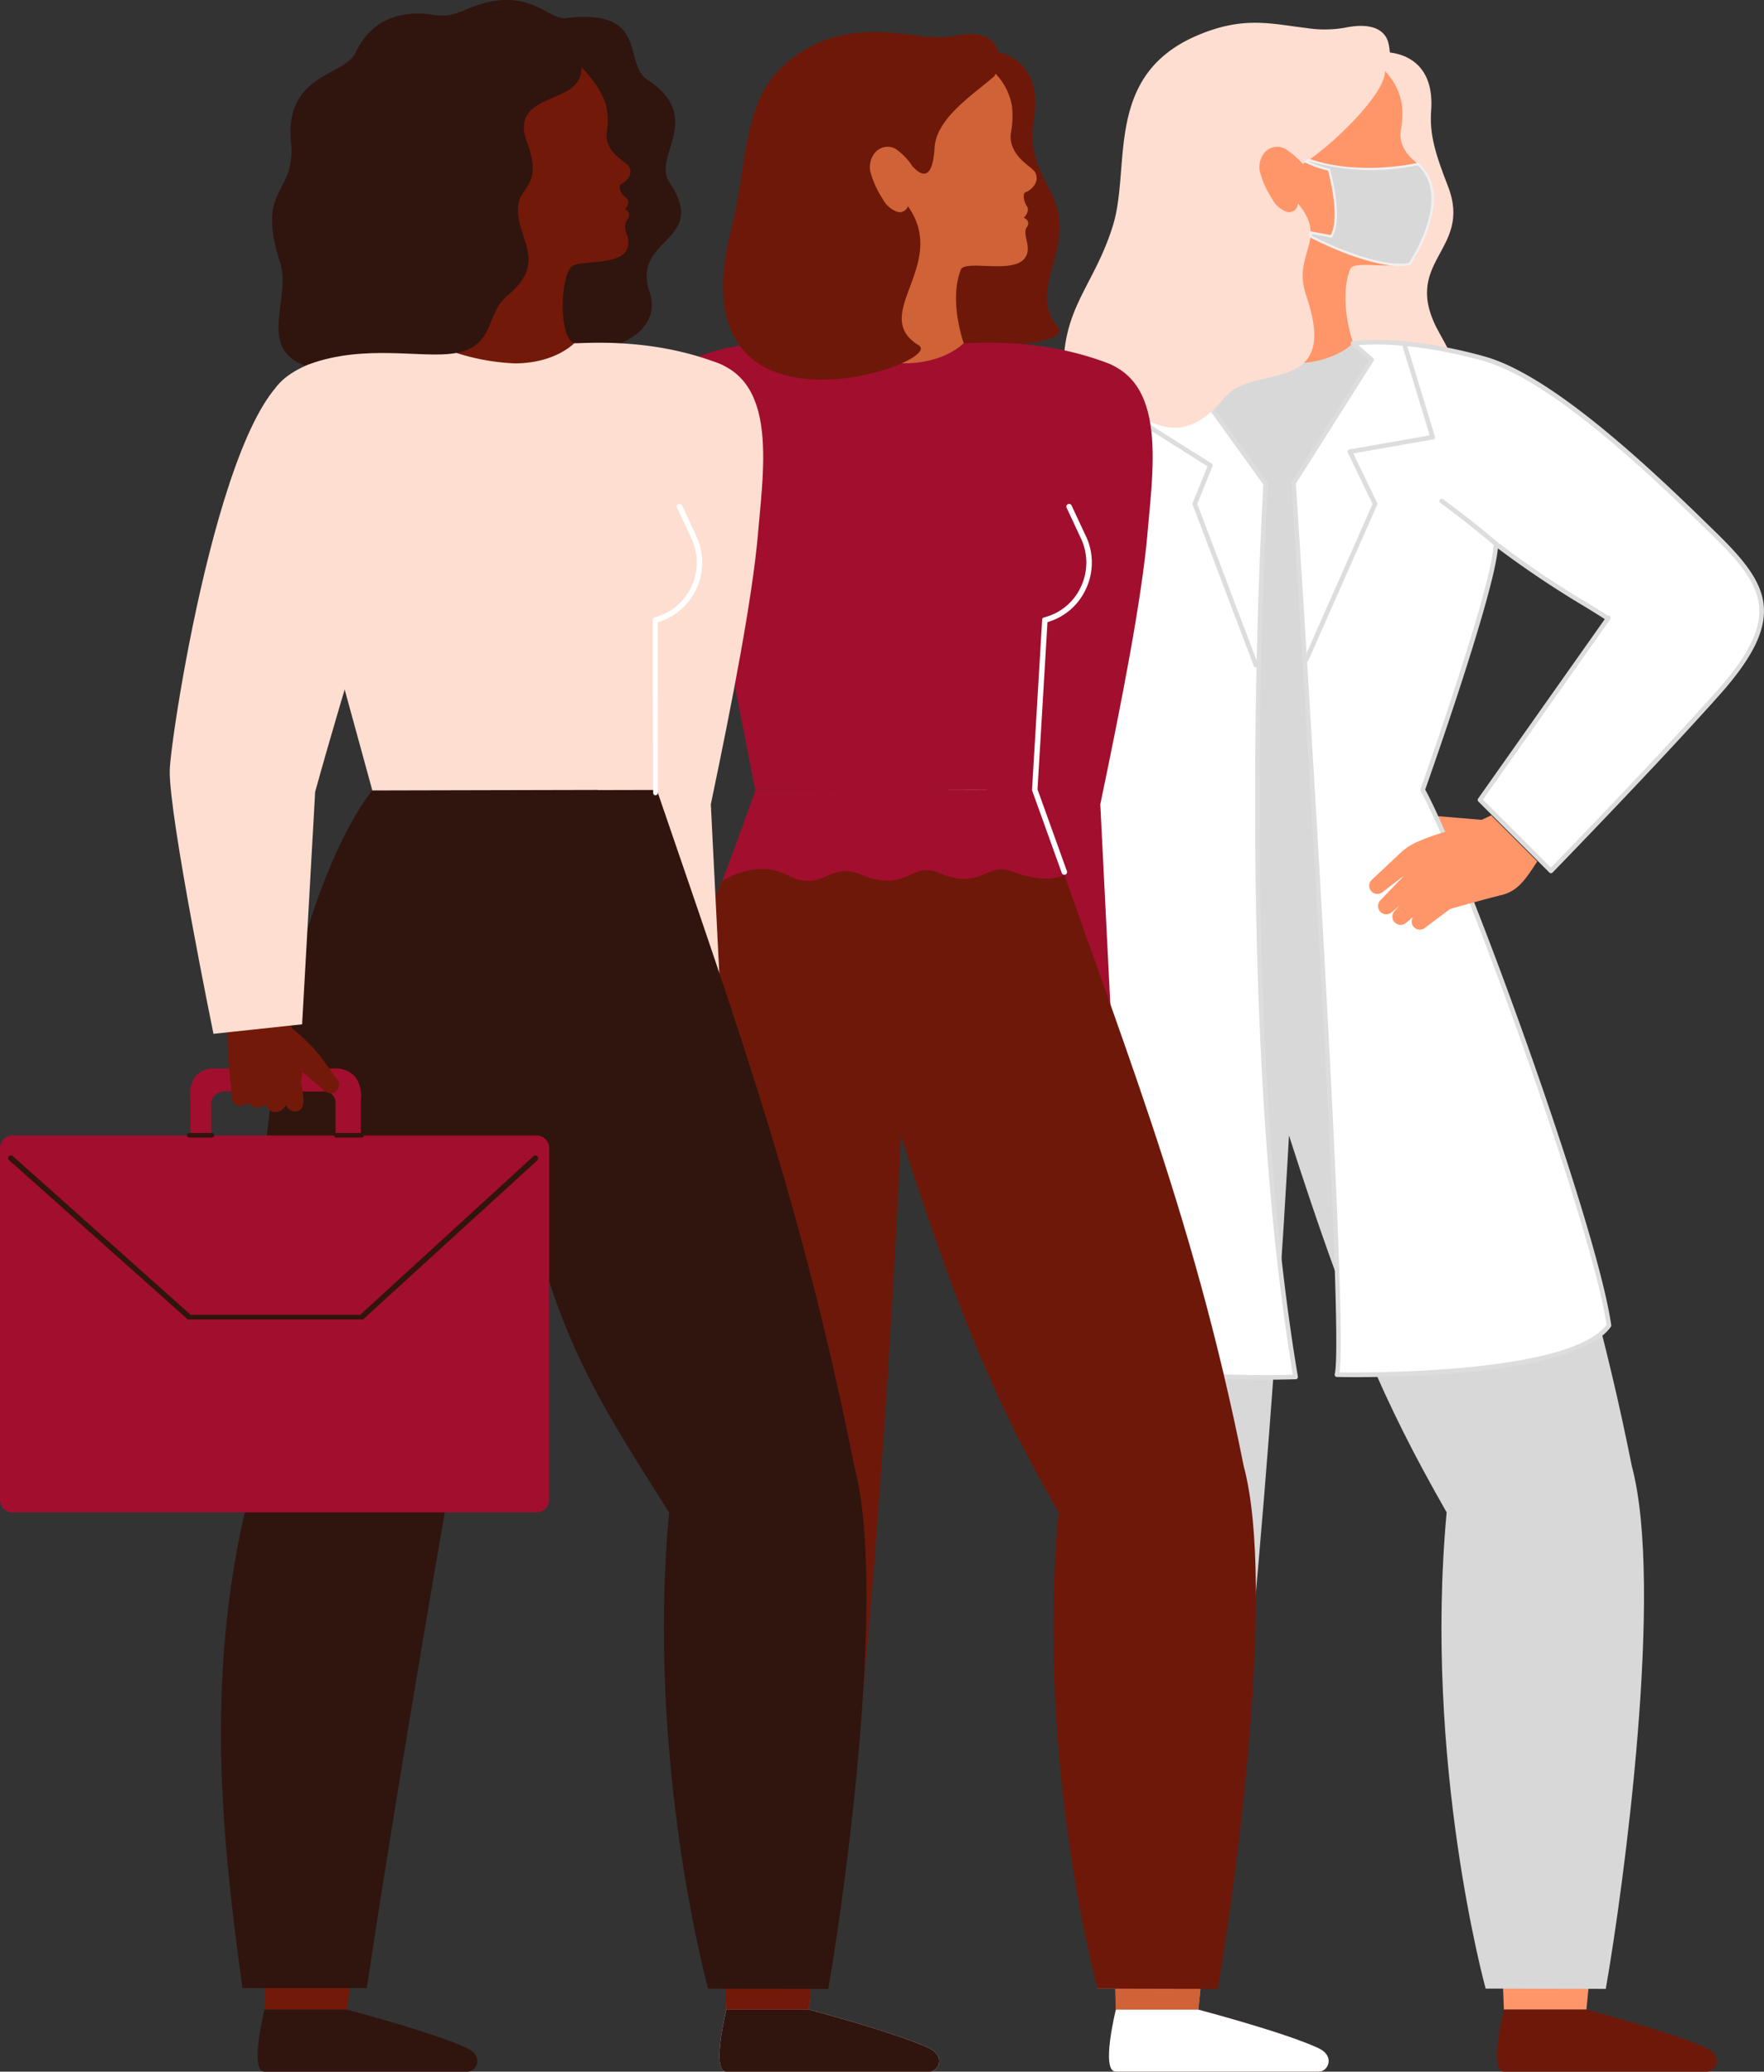 <svg id="ilus-membership" xmlns="http://www.w3.org/2000/svg" xmlns:xlink="http://www.w3.org/1999/xlink" width="171.928" height="201.951" viewBox="0 0 171.928 201.951">
  <rect x="0" y="0" width="171.928" height="201.951" fill="#333333" stroke="none"/>
  <defs>
    <clipPath id="clip-path">
      <rect id="Retângulo_17" data-name="Retângulo 17" width="171.928" height="201.951" fill="none"/>
    </clipPath>
  </defs>
  <g id="Grupo_15" data-name="Grupo 15" clip-path="url(#clip-path)">
    <path id="Caminho_152" data-name="Caminho 152" d="M623.388,357.015a9.346,9.346,0,0,0-1.224-.517c-.241-.07-.5-.128-.724-.178-.142-.028-.216-.043-.345-.064l-.349-.055c-.23-.034-.45-.066-.654-.087-.409-.046-.751-.081-.992-.1l-.382-.027a.84.84,0,0,1-.806-.883.8.8,0,0,1,.9-.761s4.978.416,5.015.421c-.02-.035-.134,2.417-.44,2.251" transform="translate(-479.257 -274.832)" fill="#ff9669"/>
    <path id="Caminho_153" data-name="Caminho 153" d="M484.684,832.558v-9.085l9.208-2.627-1.167,11.712Z" transform="translate(-375.926 -636.657)" fill="#ff9669"/>
    <path id="Caminho_154" data-name="Caminho 154" d="M490.4,873.041s8.334,2.19,11.7,3.75c1.66.769.955,2.3.038,2.3H482.361c-1.512,0,0-6.049,0-6.049Z" transform="translate(-373.603 -677.14)" fill="#6e1809"/>
    <path id="Caminho_155" data-name="Caminho 155" d="M652,831.334l-.358-9.439,9.6-2.627-1.2,12.066Z" transform="translate(-505.424 -635.433)" fill="#ff9669"/>
    <path id="Caminho_156" data-name="Caminho 156" d="M658.96,873.041s8.334,2.19,11.7,3.75c1.66.769.955,2.3.038,2.3H650.919c-1.512,0,0-6.049,0-6.049Z" transform="translate(-504.338 -677.14)" fill="#6e1809"/>
    <path id="Caminho_157" data-name="Caminho 157" d="M492.87,343.1,466,343.169c-2.6,5.865-12.122,12.74-8.518,65.061.47,6.829-2.168,12.349,3.7,51.736l11.024-.05c4.992-33.188,7.627-83.111,7.627-83.111,5.722,17.809,9.225,26,15.367,36.738-2.265,24.422,3.8,46.423,3.8,46.423l11.711.029c1.739-9.983,5.7-39.184,2.535-50.968C508.2,383.7,500.966,366.761,492.87,343.1" transform="translate(-354.202 -266.116)" fill="#d8d8d8"/>
    <path id="Caminho_158" data-name="Caminho 158" d="M535.133,55.606s1.935-18.915,2.462-21.312c0,0,10.06-8.6,9.674-9.46.794-.236,2.527-1.111,2.733-2.24,2.308.1,4.854,1.429,4.54,5.7-.171,2.329.4,4.2,1.641,7.393,2.477,6.394-4.845,7.252-.8,14.373,12.122,21.322-20.261,6.687-20.254,5.551" transform="translate(-415.055 -17.524)" fill="#ffded2"/>
    <path id="Caminho_159" data-name="Caminho 159" d="M538.352,40.588c-.271-.561-1.668-1.089-2.275-2.617a2.567,2.567,0,0,1-.131-1.37,9.089,9.089,0,0,0,.086-2.617,6.089,6.089,0,0,0-1.653-3.2c.128,2.262-19.587.962-19.347,8.32,0,.013-.4,3.78.714,3.426,0,0,3.9,12.452,2.542,16.628l8.15,25.427L531.3,57.332c-.534-1.605-1.24-4.776-.293-7.217.4-1.041,5.008.414,6.247-1.089.909-1.1-.35-2.415.307-3.195-.828-.48-.054-1.98-.053-1.978a1.816,1.816,0,0,1-.3-1.067c.022-.118.031-.232.144-.276.635-.249,1.426-1.028,1-1.922" transform="translate(-399.411 -23.877)" fill="#ff9669"/>
    <path id="Caminho_163" data-name="Caminho 163" d="M604.652,94.175c.241.036,1.507-.279,1.858-.292.313-.011.841.315.661.8-.263.7-2.017.169-2.519-.5" transform="translate(-468.974 -72.816)" fill="#ef4a36"/>
    <path id="Caminho_164" data-name="Caminho 164" d="M604.6,90.309c-.031-.028-.016-.083.057-.105a3.31,3.31,0,0,0,1.7-1.012c.25-.207.6-.358.662-.265.277.416-.088.952-.345,1.165-.566-.074-1.494.747-2.074.217" transform="translate(-468.921 -68.95)" fill="#ef4a36"/>
    <path id="Caminho_165" data-name="Caminho 165" d="M497.048,173.151l-1.124,16.28-32.146,11.015-.335-38.517-2.831-12.969c4-4.093,14.58-3.987,14.58-3.987s4.133,2.886,8.148,2.886c3.961,0,5.8-1.965,5.8-1.965.7.05,7.43-.648,14.149,2,5.462,2.155-3.061,4.537-1.931,18.859.377,4.777-4.312,6.395-4.312,6.395" transform="translate(-357.256 -112.442)" fill="#d8d8d8"/>
    <path id="Caminho_166" data-name="Caminho 166" d="M576.338,164.131s2.241,1.592,5.273,4.151c3.364,2.84,11,7.18,10.883,7.293-.022.022.1-.068.1-.068l-12.526,17.75,6.918,6.922s9.948-10.222,16.257-17.3c6.488-7.278,4.962-10.361-.308-15.512-4.961-4.849-15.126-14.847-22.13-17.017,0,0-7.273-2.263-13.107-1.59l1.813,1.59-7.606,12.019s5.344,82.43,4.222,86.918c0,0,22.723.513,26.513-4.8-1.381-9.79-14.056-44.834-18.152-52.219,0,0,7.178-20.214,7.123-23.99" transform="translate(-435.82 -115.283)" fill="#fff"/>
    <path id="Caminho_167" data-name="Caminho 167" d="M567.154,248.758c-1.011,0-1.662-.013-1.807-.017a.224.224,0,0,1-.212-.279c1.1-4.4-4.175-86.025-4.228-86.849a.223.223,0,0,1,.034-.134l7.5-11.857-1.669-1.463a.225.225,0,0,1,.122-.392c5.813-.67,13.127,1.576,13.2,1.6,6.965,2.158,17.137,12.1,22.026,16.88l.195.191c5.239,5.121,6.979,8.351.319,15.822-6.24,7-16.165,17.2-16.264,17.306a.223.223,0,0,1-.159.068h0a.223.223,0,0,1-.159-.066l-6.918-6.922a.224.224,0,0,1-.025-.288l12.342-17.489c-.263-.185-.992-.635-1.817-1.144a96.493,96.493,0,0,1-8.6-5.752c-.4,4.557-6.507,21.887-7.082,23.51,3.961,7.239,16.731,42.294,18.13,52.208a.223.223,0,0,1-.04.162c-3.223,4.515-19.39,4.906-24.893,4.906m-1.535-.461c2.522.033,22.4.143,26.011-4.635-1.464-10.045-14.233-45.057-18.114-52.052a.224.224,0,0,1-.015-.184c.071-.2,7.04-19.869,7.109-23.811-2.95-2.485-5.156-4.057-5.179-4.072a.224.224,0,1,1,.26-.366c.022.016,2.283,1.626,5.287,4.162h0a88.573,88.573,0,0,0,8.891,6c1.136.7,1.643,1.016,1.872,1.184a.224.224,0,0,1,.259.34l-12.417,17.6,6.623,6.627c1.3-1.341,10.292-10.623,16.092-17.129,6.432-7.215,4.848-10.173-.3-15.2l-.195-.19c-4.863-4.754-14.983-14.647-21.845-16.772-.07-.022-6.875-2.111-12.505-1.632l1.425,1.249a.224.224,0,0,1,.042.289l-7.567,11.957c.273,4.217,5.159,79.947,4.26,86.64" transform="translate(-435.044 -114.513)" fill="#ddd"/>
    <path id="Caminho_168" data-name="Caminho 168" d="M434.768,157.451s-3.163,51.064,2.917,87.063c0,0-14.361.449-18.624-1.8s-17.55-67.384-17.55-67.384l19.865-31.645,2.4-1.5Z" transform="translate(-311.416 -110.286)" fill="#fff"/>
    <path id="Caminho_169" data-name="Caminho 169" d="M433.852,244c-4.479,0-12.587-.238-15.672-1.861-1.829-.962-5.357-12.631-10.488-34.681-3.811-16.379-7.144-32.694-7.177-32.857a.223.223,0,0,1,.03-.164L420.41,142.8a.224.224,0,0,1,.071-.071l2.4-1.5a.225.225,0,0,1,.3.059l11,15.258a.223.223,0,0,1,.042.145c-.031.51-3.092,51.451,2.915,87.012a.225.225,0,0,1-.214.262c-.163,0-1.347.04-3.064.04m-32.879-69.4c4.6,22.518,14.123,65.409,17.416,67.143,3.852,2.027,16.3,1.822,18.256,1.776-5.847-34.938-3.019-84.467-2.882-86.779L422.938,141.72l-2.175,1.359Z" transform="translate(-310.64 -109.512)" fill="#ddd"/>
    <path id="Caminho_170" data-name="Caminho 170" d="M501.714,185.273l-5.958-15.714,1.514-3.752-8.231-5.207,4.738-5.32" transform="translate(-379.303 -120.437)" fill="#fff"/>
    <path id="Caminho_171" data-name="Caminho 171" d="M500.938,184.722a.225.225,0,0,1-.21-.145l-5.958-15.714a.224.224,0,0,1,0-.164l1.444-3.578-8.073-5.107a.224.224,0,0,1-.048-.339l4.738-5.32a.224.224,0,0,1,.335.3l-4.562,5.123,8.008,5.065a.224.224,0,0,1,.088.274l-1.481,3.67,5.927,15.632a.225.225,0,0,1-.21.3" transform="translate(-378.527 -119.661)" fill="#ddd"/>
    <path id="Caminho_172" data-name="Caminho 172" d="M493.666,12.084c-.2-1.257-1.327-2.312-4.29-1.7a11.443,11.443,0,0,1-3.705.034c-3.519-.421-6.182-1.195-10.668.716-9.151,3.9-6.453,12.745-8.222,18.508-2.042,6.648-5.8,8.483-4.578,17.041,5.386-3.228,8.944,7.668,15.462-.25,2.787-3.386,11.348,0,7.945-9.944-1.407-4.112,2.209-5.353-.807-8.984a.859.859,0,0,1-1.019.846,2.582,2.582,0,0,1-1.5-1.3,8.984,8.984,0,0,1-1.2-2.683,2.218,2.218,0,0,1,.44-1.776,1.618,1.618,0,0,1,1.988-.429,7.719,7.719,0,0,1,1.765,1.5c2.929-1.8,8.175-7,8-9.071.634-.457.563-1.435.4-2.5" transform="translate(-358.303 -7.681)" fill="#ffded2"/>
    <path id="Caminho_173" data-name="Caminho 173" d="M596.931,363.655l.8-.658-.473.488a.831.831,0,0,0-.121,1.027.808.808,0,0,0,1.187.18l.726-.6a.785.785,0,0,0,1.105,1.092l2.447-1.831.273-.1c.815-.225,3.923-1.089,4.7-1.267,1.611-.372,2.339-1.419,3.558-3.3l-4.488-4.488a21.388,21.388,0,0,1-4.338,1.578,19.3,19.3,0,0,0-2.8.98,5.794,5.794,0,0,0-1.723,1.119L595,360.489a.794.794,0,0,0,1.037,1.2l2.1-1.6-2.277,2.369a.827.827,0,0,0-.116,1.025.806.806,0,0,0,1.186.178" transform="translate(-461.305 -274.716)" fill="#ff9669"/>
    <path id="Caminho_174" data-name="Caminho 174" d="M444.094,172.473c-.579,6.43-2.456,16.116-4.6,26.369l.99,19.752-7.614.77s-4.454-16.5-4.4-21.052c.042-3.238-1.783-43.485,8.8-43.027,8.884.385,7.5,9.579,6.817,17.189" transform="translate(-332.254 -120.437)" fill="#a20e2e"/>
    <path id="Caminho_175" data-name="Caminho 175" d="M315.513,833.177v-9.085l8.948-2.448-.907,11.533Z" transform="translate(-244.715 -637.275)" fill="#cf6237"/>
    <path id="Caminho_176" data-name="Caminho 176" d="M321.231,873.042s8.334,2.19,11.7,3.75c1.66.769.955,2.3.038,2.3H313.19c-1.512,0,0-6.049,0-6.049Z" transform="translate(-242.392 -677.14)" fill="#ffded2"/>
    <path id="Caminho_177" data-name="Caminho 177" d="M483.447,831.336l-.358-9.439,9.6-2.627-1.2,12.066Z" transform="translate(-374.689 -635.434)" fill="#cf6237"/>
    <path id="Caminho_178" data-name="Caminho 178" d="M490.4,873.042s8.334,2.19,11.7,3.75c1.66.769.955,2.3.038,2.3H482.361c-1.512,0,0-6.049,0-6.049Z" transform="translate(-373.603 -677.14)" fill="#fff"/>
    <path id="Caminho_179" data-name="Caminho 179" d="M324.6,343.106l-25.472.064c-2.6,5.864-13.523,12.74-9.919,65.062.471,6.829-2.306,12.349,3.558,51.735l11.711.029c4.992-33.188,7.077-83.19,7.077-83.19,5.722,17.809,9.225,26,15.367,36.738-2.265,24.422,3.8,46.423,3.8,46.423l11.711.029c1.739-9.983,5.7-39.184,2.535-50.968-5.049-25.324-12.278-42.265-20.374-65.921" transform="translate(-223.751 -266.117)" fill="#6e1809"/>
    <path id="Caminho_180" data-name="Caminho 180" d="M377.663,47.553s-1.263-10.065-1.005-12.532c0,0,10.6-9.056,10.109-9.878a3.325,3.325,0,0,0,1.67-2.634c2.33-.162,4.44,1.646,4.567,4.558.134,3.052-1.333,3.87,1.462,9.007,3,5.516-2.549,9.391.772,13.274,1.993,2.33-17.049,3.137-17.576-1.8" transform="translate(-292.112 -17.451)" fill="#6e1809"/>
    <path id="Caminho_181" data-name="Caminho 181" d="M369.6,41.513c-.269-.556-1.654-1.08-2.256-2.595a2.546,2.546,0,0,1-.13-1.359,9.01,9.01,0,0,0,.085-2.595,6.038,6.038,0,0,0-1.639-3.173c.127,2.243-19.423.953-19.185,8.251,0,.013-.394,3.749.708,3.4,0,0,3.863,12.348,2.521,16.489l8.081,25.214,4.82-27.026c-.529-1.592-1.23-4.736-.29-7.156.4-1.032,4.966.41,6.195-1.08.9-1.093-.347-2.394.3-3.168-.821-.477-.053-1.963-.052-1.962a1.8,1.8,0,0,1-.3-1.058c.022-.117.031-.23.143-.274.63-.247,1.414-1.02.993-1.906" transform="translate(-268.675 -24.658)" fill="#cf6237"/>
    <path id="Caminho_185" data-name="Caminho 185" d="M435.345,94.652c.239.035,1.494-.277,1.842-.289.31-.011.834.313.656.789-.26.694-2,.168-2.5-.5" transform="translate(-337.658 -73.189)" fill="#cf6237"/>
    <path id="Caminho_186" data-name="Caminho 186" d="M435.293,90.819c-.031-.028-.016-.083.057-.1a3.284,3.284,0,0,0,1.685-1c.248-.206.6-.355.657-.263.275.413-.087.944-.342,1.155-.561-.073-1.482.74-2.056.216" transform="translate(-337.606 -69.355)" fill="#cf6237"/>
    <path id="Caminho_187" data-name="Caminho 187" d="M330.991,174.973l-2.971,17.313-28.36.064-5.386-27.566-2.831-12.969c4-4.093,14.536-3.041,14.536-3.041a22.663,22.663,0,0,0,8.192,1.94c3.961,0,5.8-1.965,5.8-1.965.7.05,7.43-.648,14.149,2,5.462,2.155,1.4,16.575-1.721,21.971a25.959,25.959,0,0,1-1.409,2.251" transform="translate(-226.045 -115.296)" fill="#a20e2e"/>
    <path id="Caminho_188" data-name="Caminho 188" d="M316.9,343.17s-1.861,5.314-3.231,8.827c0,0,3.342-2.186,6.372-.568,3.35,1.788,4.1-1.331,7.019-.105,4.708,1.975,4.909-1.317,7.758-.11,4.12,1.744,4.542-1.1,7.122-.133,3.6,1.345,5.073.3,5.073.3-.805-2.884-1.981-5.576-2.879-8.274Z" transform="translate(-243.283 -266.117)" fill="#a20e2e"/>
    <path id="Caminho_189" data-name="Caminho 189" d="M319.729,17.4c4.545-4.316,9.822-3.579,13.371-3.126a11.1,11.1,0,0,0,3.741,0c4.215-.9,4.811,2.34,3.64,3.967-1.889,1.692-5.627,4.018-5.8,6.964-.212,3.691-1.6,2.438-2.189,1.757,0,0-.828,3.342-.361,4.013,3.957,5.683-3.86,10.506,1,13.484,2.829,1.735-23.878,10.879-18.292-11.186,1.591-6.284,1.137-12.3,4.892-15.869" transform="translate(-243.593 -10.8)" fill="#6e1809"/>
    <path id="Caminho_190" data-name="Caminho 190" d="M380.324,63.915a1.618,1.618,0,0,0-1.988.429,2.217,2.217,0,0,0-.44,1.776,8.981,8.981,0,0,0,1.2,2.683,2.581,2.581,0,0,0,1.5,1.3.858.858,0,0,0,1.019-.846l.362-3.665a6.061,6.061,0,0,0-1.655-1.677" transform="translate(-293.078 -49.433)" fill="#cf6237"/>
    <path id="Caminho_191" data-name="Caminho 191" d="M453.5,222.063l-1.4-3a.265.265,0,1,0-.481.225l1.4,3a5.526,5.526,0,0,1-.027,4.742,5.382,5.382,0,0,1-3.559,2.942h0a.235.235,0,0,0-.2.239l-.985,16.553a.272.272,0,0,0,.015.105l2.883,8.019a.266.266,0,0,0,.25.176.262.262,0,0,0,.09-.016.265.265,0,0,0,.16-.34l-2.864-7.967.97-16.306a5.921,5.921,0,0,0,3.722-3.176,6.054,6.054,0,0,0,.029-5.2" transform="translate(-347.66 -169.79)" fill="#fff"/>
    <path id="Caminho_193" data-name="Caminho 193" d="M274.923,172.473c-.579,6.43-2.456,16.116-4.6,26.369l.99,19.752-7.614.77s-4.454-16.5-4.4-21.052c.042-3.238-1.783-43.485,8.8-43.027,8.884.385,7.5,9.579,6.817,17.189" transform="translate(-201.043 -120.437)" fill="#ffded2"/>
    <path id="Caminho_194" data-name="Caminho 194" d="M114.893,832.56v-9.085l9.6-2.627-1.56,11.712Z" transform="translate(-89.112 -636.658)" fill="#721909"/>
    <path id="Caminho_195" data-name="Caminho 195" d="M120.61,873.042s8.334,2.19,11.7,3.75c1.66.769.955,2.3.038,2.3H112.57c-1.512,0,0-6.049,0-6.049Z" transform="translate(-86.789 -677.14)" fill="#30140e"/>
    <path id="Caminho_196" data-name="Caminho 196" d="M314.276,831.336l-.358-9.439,9.6-2.627-1.2,12.066Z" transform="translate(-243.478 -635.434)" fill="#721909"/>
    <path id="Caminho_197" data-name="Caminho 197" d="M321.231,873.042s8.334,2.19,11.7,3.75c1.66.769.955,2.3.038,2.3H313.19c-1.512,0,0-6.049,0-6.049Z" transform="translate(-242.392 -677.14)" fill="#30140e"/>
    <path id="Caminho_198" data-name="Caminho 198" d="M138.467,343.106l-27.725.064s-13.419,15.244-11.006,64.973c-5.73,19.137-3.7,36.81-1.652,51.775H110.2c4.992-33.188,14.1-83.111,14.1-83.111,3.972,18.369,6.731,23.2,15.367,36.738-2.265,24.422,3.8,46.423,3.8,46.423l11.711.029c1.739-9.983,5.7-39.184,2.535-50.968-5.049-25.324-11.149-42.265-19.245-65.921" transform="translate(-74.453 -266.117)" fill="#30140e"/>
    <path id="Caminho_199" data-name="Caminho 199" d="M118.951,25.587c-2.408-7.508,1.565-6.469,1.066-11.748-.63-6.666,5.226-6.411,6.294-8.7,1.825-3.913,5.4-4.042,7.654-3.685a5.006,5.006,0,0,0,1.468.013,7.3,7.3,0,0,0,1.778-.6c5.929-2.471,7.756,1.124,9.629.9,8.176-.969,5.472,4.428,7.921,6.019,5.611,3.643.455,7.476,2.12,9.957,3.945,5.878-3.668,5.351-1.94,10.643,1.991,6.1-9.414,6.491-9.488,6.6-1.652,2.5-9.909,3.617-14.876,4.049-5.929.516-4.957-2.564-7.537-2.982-7.092-1.15-2.848-6.607-4.088-10.476" transform="translate(-91.654 0)" fill="#30140e"/>
    <path id="Caminho_200" data-name="Caminho 200" d="M221.831,37.69c-.249-.475-1.466-.891-2.032-2.19a2.209,2.209,0,0,1-.151-1.177,6.939,6.939,0,0,0,0-2.256c-.3-1.936-2.23-3.842-2.807-4.448.173,1.944-8.976,2.385-8.565,8.715,0,.011.01,0,0,0s-3.038,16.309.05,20.173l8.144-1.634c-1.561-.552-1.352-6.65-.2-7.5.795-.589,4.8-.061,5.373-1.711.473-1.371-.758-1.752.1-2.981-.376-.068-2.209-.307-1.577-.562a3.079,3.079,0,0,0,1.272-1.491,1.379,1.379,0,0,1-.532-1.012c.016-.1.02-.2.116-.242.54-.232,1.2-.926.809-1.683" transform="translate(-160.506 -21.422)" fill="#721909"/>
    <path id="Caminho_201" data-name="Caminho 201" d="M181.161,141.454c-9.5-1.9-11.8-.517-12.349-3.726l-7.994-.154c-.878,2.818-8.337,4.606-10.063,4.8l-.205,9.9c.162,1.5-1.157,5.548-.62,8.364.734,3.849,29.276,9.36,29.276,9.36a85.353,85.353,0,0,0,2.461-9.915,15.24,15.24,0,0,0-.633-6.235,3.188,3.188,0,0,1,.533-2.6c1.371-1.99-.405-9.8-.405-9.8" transform="translate(-116.187 -106.704)" fill="#721909"/>
    <path id="Caminho_205" data-name="Caminho 205" d="M261.838,90.754c.2.037,1.657-.25,1.946-.262a.672.672,0,0,1,.6.816c-.191.758-2.039.255-2.544-.554" transform="translate(-203.084 -70.186)" fill="#721909"/>
    <path id="Caminho_206" data-name="Caminho 206" d="M261.82,86.889c-.017-.031.01-.065.043-.071.6-.113,1.06-.869,1.756-1.229.277-.144.486-.105.625.2a.709.709,0,0,1-.385.936c-.326.176-1.779.637-2.038.168" transform="translate(-203.066 -66.321)" fill="#721909"/>
    <path id="Caminho_207" data-name="Caminho 207" d="M159.679,175.138l-2.971,17.313-27.725.064-7.33-26.755-2.142-12.416c2.946-4.319,15.306-4.4,15.306-4.4a21.419,21.419,0,0,0,8.041,1.94c3.961,0,5.8-1.965,5.8-1.965.7.05,7.43-.648,14.149,2,5.461,2.155,1.4,16.575-1.721,21.971a25.98,25.98,0,0,1-1.409,2.251" transform="translate(-92.694 -115.462)" fill="#ffded2"/>
    <path id="Caminho_208" data-name="Caminho 208" d="M158.868,11.032s3.586,3.752.716,5.719c-1.877,1.286-5.629,1.466-4.177,5.243,1.515,3.943-.591,4.376-.839,5.849-.557,3.306,3.12,5.55-1.04,9-2.3,1.905-1.164,5-5.213,5.663-3.191.523-8.7-.927-14.191,1.079,0,0,4.027-23.493,11.916-27.533s10.529-6.992,12.83-5.021" transform="translate(-104.027 -8.07)" fill="#30140e"/>
    <path id="Caminho_209" data-name="Caminho 209" d="M52.305,530.028H1.223A1.222,1.222,0,0,1,0,528.805V494.513a1.222,1.222,0,0,1,1.223-1.223H52.305a1.222,1.222,0,0,1,1.223,1.223v34.293a1.223,1.223,0,0,1-1.223,1.223" transform="translate(0 -382.601)" fill="#a20e2e"/>
    <path id="Caminho_210" data-name="Caminho 210" d="M98.755,465a2.515,2.515,0,0,0-2.107-.8h-11.5a2.3,2.3,0,0,0-2,.8,3.126,3.126,0,0,0-.443,2.226v6.843h2.02v-6.5a1.205,1.205,0,0,1,.44-.832,1.313,1.313,0,0,1,.809-.3h9.853a1.006,1.006,0,0,1,.692.3,1.1,1.1,0,0,1,.323.832v6.5h2.468v-6.843a3.168,3.168,0,0,0-.55-2.226" transform="translate(-64.139 -360.034)" fill="#a20e2e"/>
    <path id="Caminho_211" data-name="Caminho 211" d="M83.6,492.643H81.473c-.147,0-.265-.078-.265-.224s.119-.224.265-.224H83.6c.147,0,.265.078.265.224s-.119.224-.265.224" transform="translate(-62.986 -381.751)" fill="#30140e"/>
    <path id="Caminho_212" data-name="Caminho 212" d="M147.746,492.643h-2.389c-.147,0-.265-.078-.265-.224s.119-.224.265-.224h2.389c.147,0,.265.078.265.224s-.119.224-.265.224" transform="translate(-112.534 -381.751)" fill="#30140e"/>
    <path id="Caminho_213" data-name="Caminho 213" d="M109.374,446.4c-.255-.312-.688-1.06-1.727-2.388a20.5,20.5,0,0,0-2.564-2.487c-.246-.55-.51-1.069-.757-1.5a14.917,14.917,0,0,0-5.541,1.035,45.541,45.541,0,0,0,.347,6.071c-.012.511.014.889.016.921.03.718.45,1.1,1,1.046a1.034,1.034,0,0,0,.652-.318,1.1,1.1,0,0,0,1.138.437,1.145,1.145,0,0,0,.54-.277,1.069,1.069,0,0,0,1.244.731,1.2,1.2,0,0,0,.773-.669.916.916,0,0,0,1.168.583c.651-.181.589-1.14.432-1.914l-.144-.945a7.414,7.414,0,0,0,.125-.911c.119.085.181.131.286.212l.284.222c.185.148.362.29.521.427.319.273.584.5.764.671l.287.266a.858.858,0,0,0,1.22-.013.832.832,0,0,0-.059-1.2" transform="translate(-76.618 -341.293)" fill="#721909"/>
    <path id="Caminho_214" data-name="Caminho 214" d="M95.336,176.967s-4.545,14.361-7.443,24.875L86.622,224.5l-8.639.926s-4.322-21.091-4.263-25.646c.042-3.238,5.666-40.155,13.65-39.044,8.807,1.226,10.409,10.889,7.966,16.231" transform="translate(-57.177 -124.649)" fill="#ffded2"/>
    <path id="Caminho_215" data-name="Caminho 215" d="M287.779,222.062l-1.4-3a.265.265,0,1,0-.481.225l1.4,3a5.551,5.551,0,0,1-2.539,7.3,5.207,5.207,0,0,1-1.037.378.262.262,0,0,0-.2.239c0,.007.044,16.847.044,16.847,0,.147.078.265.224.265s.224-.119.224-.265V230.437a5.715,5.715,0,0,0,.975-.37,6.084,6.084,0,0,0,2.787-8.005" transform="translate(-219.904 -169.79)" fill="#fff"/>
    <path id="Caminho_216" data-name="Caminho 216" d="M37.944,517.921H21.219c-.065,0-.128.048-.177.005L3.612,502.389a.244.244,0,0,1-.021-.357.268.268,0,0,1,.375-.044L21.32,517.472H37.841L54.742,502a.267.267,0,0,1,.375.032.275.275,0,0,1-.016.383l-16.978,15.5c-.049.045-.113,0-.179,0" transform="translate(-2.733 -389.302)" fill="#30140e"/>
    <path id="Caminho_217" data-name="Caminho 217" d="M578.235,69.863a21.531,21.531,0,0,1-10.628-.4l-.261.177a10.17,10.17,0,0,0,2.216.772s1.346,4.712.224,6.507l-2.008-.377-.016.368s6.247,3.312,9.653,2.7c0,0,4.488-6.507.819-9.751" transform="translate(-440.039 -53.878)" fill="#d8d8d8"/>
    <path id="Caminho_218" data-name="Caminho 218" d="M575.723,79.37c-3.473,0-8.544-2.666-8.778-2.79l-.062-.033.024-.568,2.058.386c.945-1.663-.1-5.722-.258-6.286a10.247,10.247,0,0,1-2.177-.768l-.171-.086.466-.316.053.019c4.911,1.712,10.509.408,10.565.395l.057-.013.044.039c3.7,3.271-.755,9.833-.8,9.9l-.026.039-.046.008a5.367,5.367,0,0,1-.947.078m-8.611-2.955c.658.34,6.314,3.193,9.471,2.665.357-.539,4.186-6.5.854-9.526a21.77,21.77,0,0,1-10.58-.4l-.051.035a9.9,9.9,0,0,0,2.012.68l.067.013.019.066c.056.194,1.347,4.781.212,6.6l-.041.065-1.956-.367Z" transform="translate(-439.274 -53.447)" fill="#f2f0f0"/>
    <path id="Caminho_219" data-name="Caminho 219" d="M576.968,150.344l2.709,8.882-8.074,1.416,2.46,5.088-6.717,15.2" transform="translate(-440.039 -116.609)" fill="#fff"/>
    <path id="Caminho_220" data-name="Caminho 220" d="M566.57,180.376a.224.224,0,0,1-.205-.315l6.675-15.1-2.415-5a.225.225,0,0,1,.163-.319l7.824-1.372-2.635-8.639a.224.224,0,1,1,.429-.131l2.709,8.882a.224.224,0,0,1-.176.287l-7.782,1.364,2.331,4.821a.225.225,0,0,1,0,.188l-6.717,15.2a.224.224,0,0,1-.206.134" transform="translate(-439.263 -115.832)" fill="#ddd"/>
  </g>
</svg>

